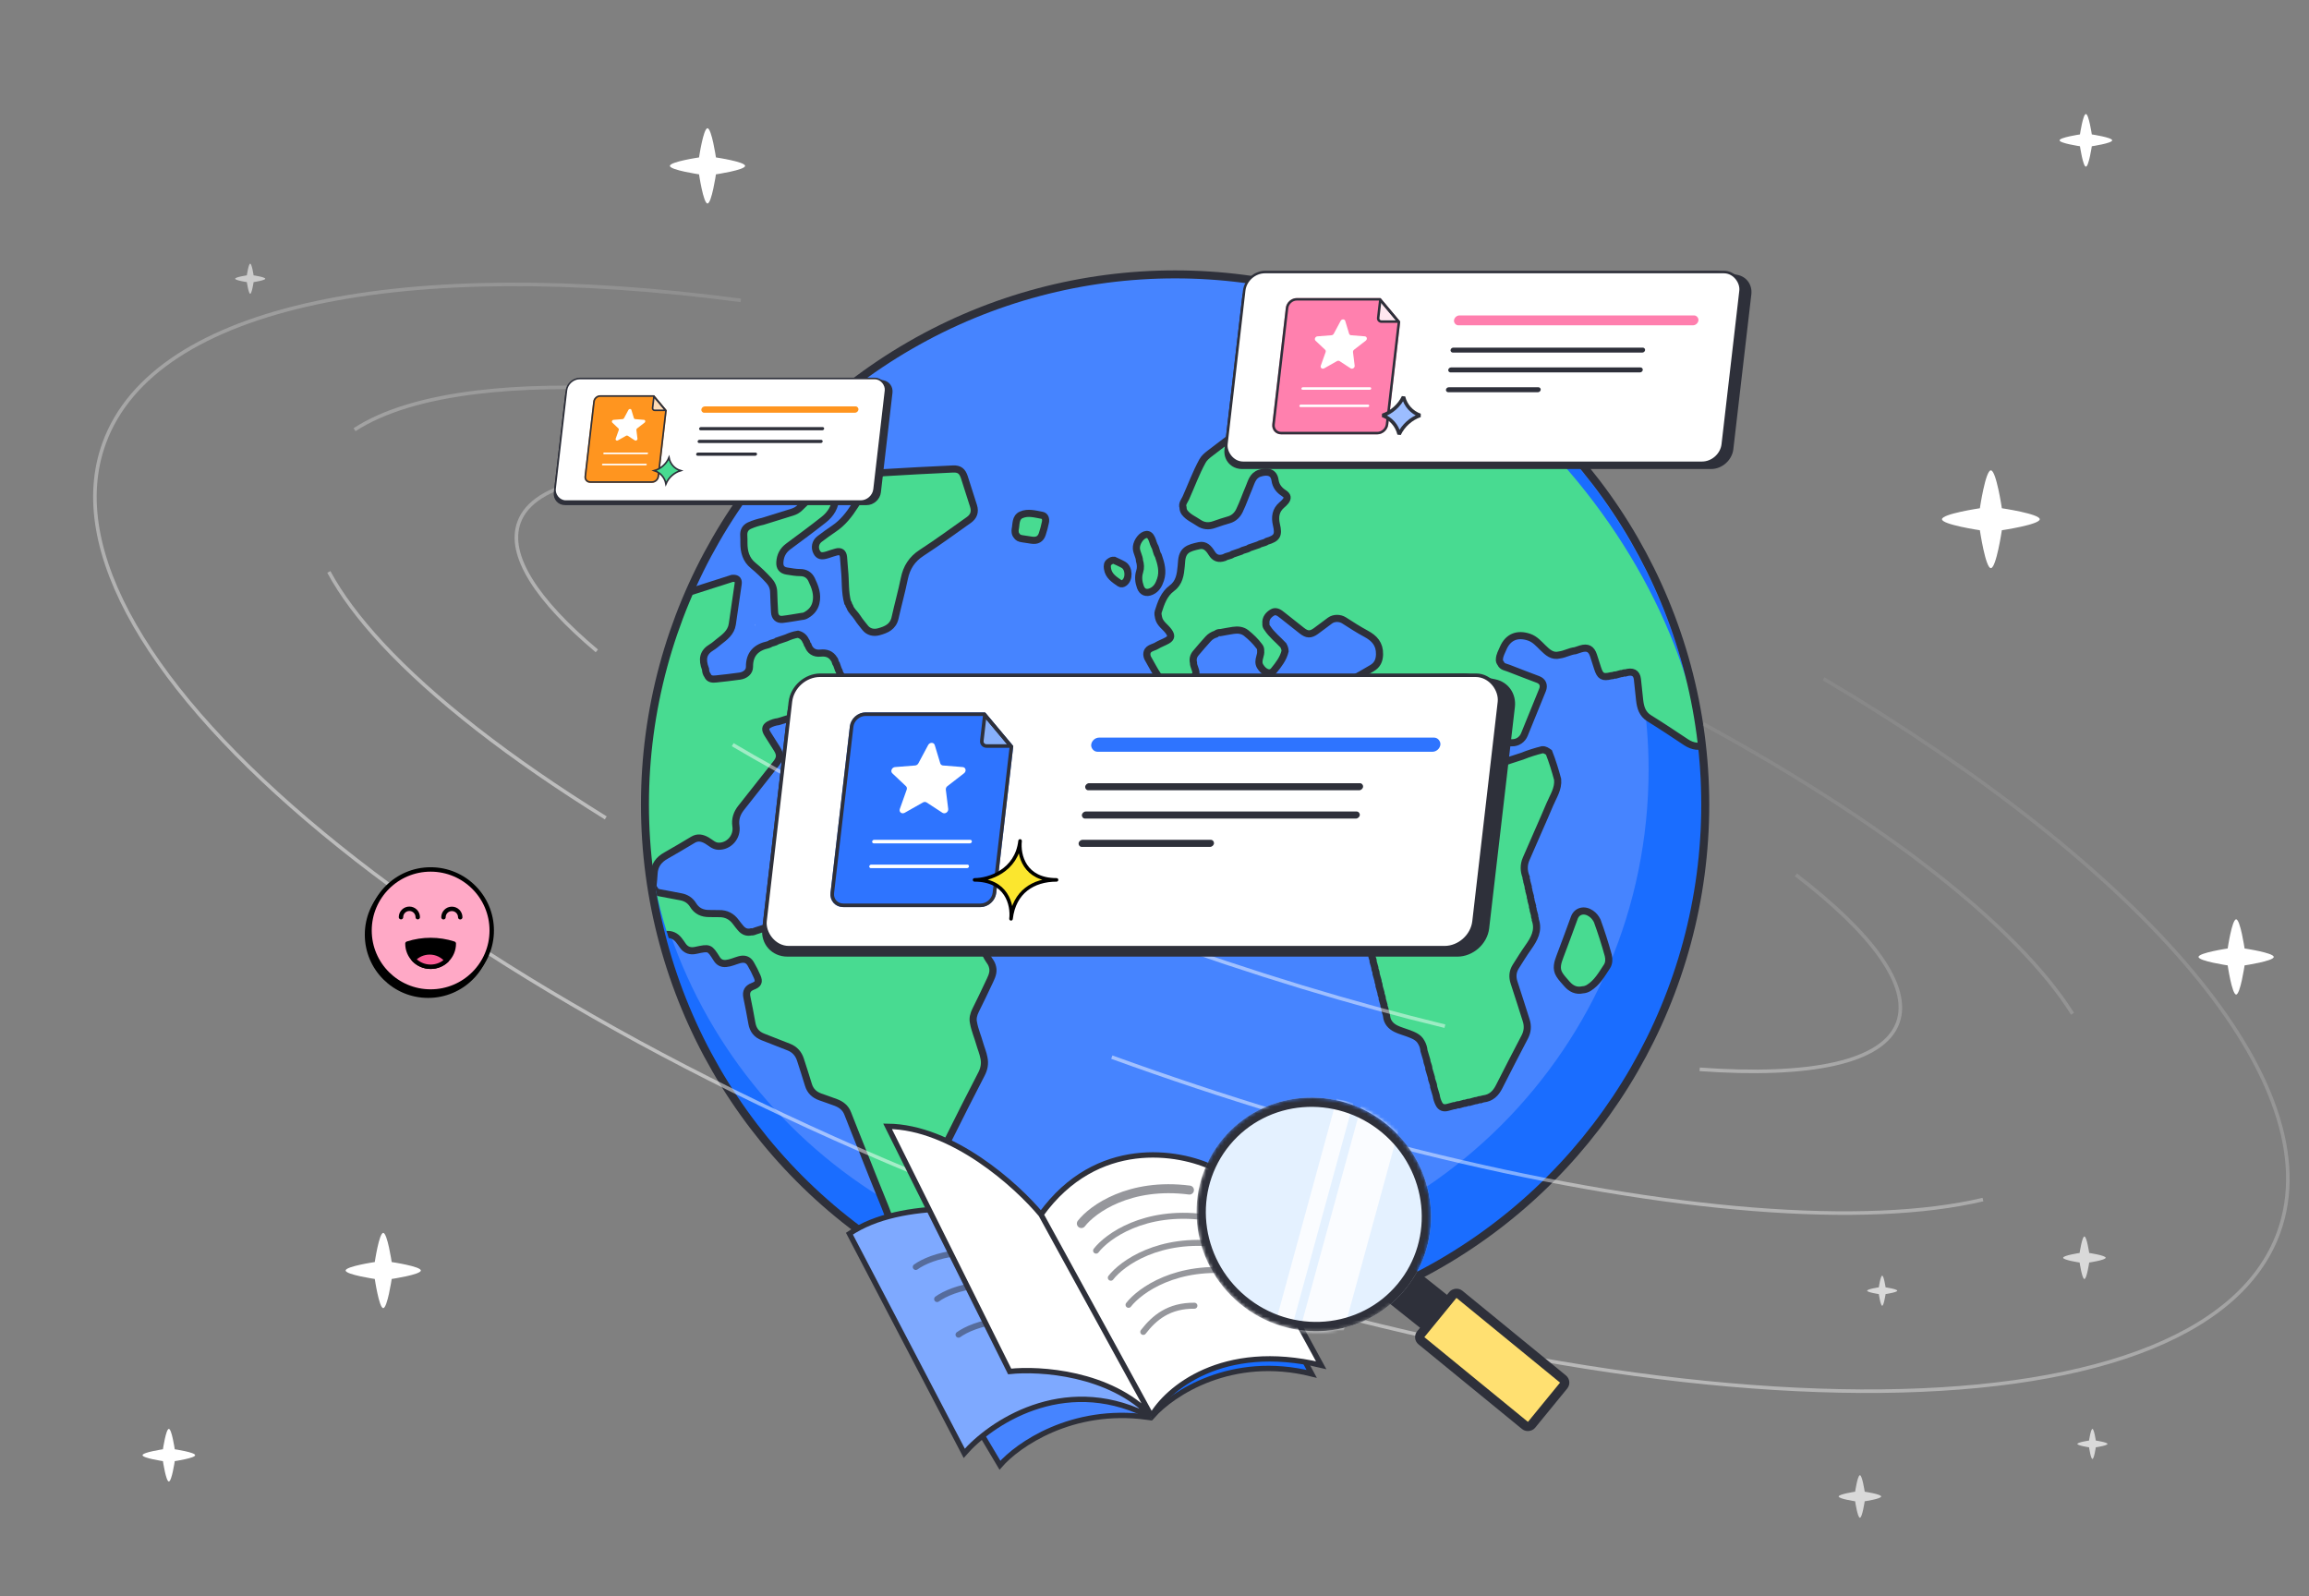 <svg width="648" height="448" viewBox="0 0 648 448" fill="none" xmlns="http://www.w3.org/2000/svg">
<rect x="0" y="0" width="648" height="448" fill="#808080" stroke="none"/>
<g clip-path="url(#clip0_7_370)">
<path opacity="0.5" d="M323 100.999C322.603 98.606 320.478 96.756 317.876 96.705C316.232 96.672 314.75 97.364 313.753 98.476C313.064 95.218 310.109 92.734 306.515 92.663C304.883 92.631 303.361 93.1 302.109 93.925C301.464 90.611 298.482 88.073 294.848 88.002C290.681 87.918 287.233 91.108 287.147 95.126C287.141 95.417 287.152 95.704 287.182 95.987C286.716 95.822 286.216 95.729 285.693 95.717C283.154 95.667 281.053 97.61 281.001 100.059C281.001 100.095 280.999 100.131 281.001 100.167L323 101V100.999Z" fill="white" stroke="#15357A" stroke-miterlimit="10"/>
<path opacity="0.8" d="M316 116.998C315.347 112.948 311.856 109.818 307.582 109.731C304.882 109.675 302.446 110.847 300.809 112.729C299.677 107.215 294.823 103.012 288.918 102.891C286.237 102.837 283.737 103.631 281.679 105.026C280.62 99.419 275.72 95.124 269.751 95.003C262.905 94.862 257.241 100.26 257.099 107.06C257.088 107.552 257.107 108.037 257.157 108.517C256.39 108.237 255.569 108.079 254.71 108.06C250.539 107.975 247.087 111.263 247.001 115.408C247.001 115.468 246.999 115.53 247.001 115.59L316 117V116.998Z" fill="white" stroke="#15357A" stroke-miterlimit="10"/>
<circle cx="329.782" cy="225.784" r="148.782" fill="#4684FF"/>
<path d="M369.999 82.605C423.437 102.707 462.664 155.489 462.664 215.955C462.669 293.91 399.477 357.108 321.522 357.113C248.75 357.116 187.904 301.796 181 229.353C182.82 311.233 250.671 376.134 332.55 374.314C413.142 372.525 477.543 306.682 477.549 226.069C477.547 158.745 431.469 100.702 369.999 82.605Z" fill="#1A6DFF"/>
<g clip-path="url(#clip1_7_370)">
<g clip-path="url(#clip2_7_370)">
<g clip-path="url(#clip3_7_370)">
<g opacity="0.3">
<path d="M211.837 175.181C211.882 175.285 211.928 175.389 211.976 175.49C211.914 175.514 211.845 175.529 211.782 175.553C211.801 175.429 211.818 175.306 211.837 175.181Z" fill="white"/>
</g>
<path d="M551.179 63.272C549.954 62.471 548.493 62.562 547.112 63.183C545.22 64.029 543.251 64.68 541.336 65.469C538.196 66.763 534.975 67.855 531.869 69.228C529.613 70.225 527.437 70.533 525.24 69.078C524.519 68.601 523.72 68.238 522.987 67.762C520.541 66.17 517.936 65.301 514.962 65.968C514.4 66.093 513.932 66.533 513.316 66.426C511.412 66.991 509.431 67.105 507.484 67.39C501.348 68.286 495.199 69.092 489.056 69.932C488.234 70.062 487.449 70.301 486.71 70.691C482.865 72.855 479.026 75.034 475.169 77.177C472.43 78.7 469.795 80.406 466.963 81.761C466.597 82.058 466.184 82.206 465.71 82.157C464.85 82.511 463.993 82.364 463.163 82.079C460.662 81.222 458.188 80.28 455.671 79.471C453.022 78.621 450.494 77.155 447.536 77.709C447.19 77.676 446.886 77.83 446.572 77.931C434.294 81.852 422.017 85.776 409.743 89.703C409.428 89.803 409.09 89.854 408.827 90.08C407.632 90.659 406.477 91.311 405.622 92.348C404.076 94.219 402.598 96.145 401.041 98.007C400.292 98.903 400.069 99.884 400.221 100.997C400.474 102.301 400.889 103.556 401.418 104.773C401.701 105.598 402.026 106.411 402.253 107.251C402.571 108.429 401.936 109.485 400.875 109.559C398.649 109.711 396.419 109.82 394.192 109.947C393.52 110.011 392.891 110.2 392.314 110.556C391.591 111.058 391.049 111.637 390.753 112.541C390.1 114.534 389.31 116.486 388.544 118.442C387.783 120.384 386.584 121.752 384.406 122.345C380.839 123.317 377.339 124.536 373.825 125.692C372.181 126.232 370.74 125.988 369.434 124.853C368.184 123.771 366.954 122.66 365.644 121.649C363.895 120.299 362.393 118.464 359.99 118.246C358.304 118.093 356.6 118.153 354.907 118.062C352.756 117.948 350.881 118.556 349.174 119.888C345.949 122.402 342.662 124.831 339.425 127.328C338.679 127.904 337.936 128.528 337.468 129.379C335.633 132.718 334.339 136.307 332.781 139.774C332.421 140.575 331.645 141.376 332.002 142.432C332.016 142.943 332.155 143.416 332.459 143.835C333.491 145.185 335.071 145.802 336.415 146.725C337.743 147.637 339.23 147.778 340.791 147.2C342.152 146.697 343.548 146.28 344.94 145.866C346.315 145.457 347.267 144.481 347.836 143.3C348.84 141.222 349.585 139.02 350.499 136.897C351.186 135.299 351.531 133.427 353.551 132.795C355.702 132.122 357.487 132.475 357.822 134.744C358.077 136.471 359.003 137.562 360.35 138.436C361.333 139.074 361.502 139.75 360.784 140.666C360.482 141.052 360.106 141.388 359.732 141.709C357.975 143.208 357.725 145.146 358.213 147.224C358.908 150.176 358.446 151.054 355.526 151.925C354.839 152.457 353.908 152.399 353.199 152.881L350.618 153.759C349.926 154.287 348.994 154.23 348.283 154.716C347.501 154.982 346.717 155.248 345.935 155.514C345.247 156.046 344.316 155.988 343.607 156.47C341.966 156.997 340.918 156.64 340.028 155.2C339.224 153.896 338.216 152.768 336.561 153.128C333.451 153.801 331.78 154.342 331.587 157.77C331.565 158.138 331.528 158.505 331.497 158.871C331.287 161.206 330.969 163.537 328.91 165.049C326.65 166.713 325.849 169.172 325.052 171.649C324.88 172.18 325.023 172.773 325.148 173.354C325.516 175.072 327.052 175.901 327.975 177.19C328.778 178.313 328.778 179.036 327.593 179.72C326.633 180.274 325.553 180.627 324.61 181.206C323.561 181.849 321.891 181.841 321.847 183.637C321.878 184.141 322.016 184.61 322.301 185.031C323.173 186.545 323.967 188.118 324.948 189.559C325.659 190.602 326.716 191.222 328.106 191.122C330.015 190.985 331.927 190.893 333.818 190.576C334.236 190.558 334.618 190.436 334.968 190.209C335.287 189.818 335.505 189.376 335.635 188.889C335.624 187.86 334.915 186.998 334.935 185.962C334.705 184.972 334.935 184.071 335.574 183.31C336.712 181.951 337.875 180.608 339.065 179.294C339.654 178.646 340.398 178.193 341.245 177.93C341.606 177.631 342.016 177.484 342.489 177.537C343.695 177.321 344.896 177.079 346.107 176.901C347.409 176.71 348.707 176.832 349.756 177.675C351.103 178.758 352.35 179.962 353.39 181.359C353.703 181.719 353.825 182.141 353.795 182.612C353.866 183.241 353.709 183.837 353.534 184.43C353.28 185.286 353.166 186.162 353.637 186.957C354.627 188.629 356.38 189.546 357.512 188.147C358.82 186.533 360.15 184.845 360.649 182.725C360.635 182.13 360.429 181.595 360.147 181.084C358.648 179.472 356.869 178.121 355.662 176.24C355.353 175.887 355.219 175.477 355.269 175.007C355.114 173.52 355.995 172.52 357.099 171.877C358.122 171.282 359.066 172.013 359.897 172.675C361.708 174.117 363.526 175.549 365.342 176.983C366.804 178.138 367.774 178.191 369.269 177.121C370.613 176.157 371.91 175.128 373.249 174.158C374.398 173.327 376.062 173.382 377.203 174.108C379.219 175.394 381.228 176.708 383.336 177.834C385.7 179.099 387.211 180.729 387.155 183.614C387.12 185.371 386.516 186.644 385.038 187.509C383.076 188.656 381.119 189.817 379.112 190.884C376.303 192.375 373.644 194.138 370.756 195.482C370.239 195.853 369.659 196.02 369.03 196.039C367.541 196.658 366.006 196.172 364.495 196.237C360.629 196.406 357.209 195.439 354.177 192.894C352.601 191.572 350.929 190.122 348.599 190.219C347.852 190.302 347.151 190.535 346.486 190.888C345.865 191.104 345.244 191.32 344.621 191.536C344.169 191.979 343.469 191.868 342.997 192.265C342.376 192.481 341.753 192.697 341.132 192.913C340.68 193.356 339.981 193.245 339.508 193.642C337.571 194.31 335.642 195.092 334.457 196.835C332.072 200.338 329.829 203.936 327.516 207.488C325.409 210.726 323.264 213.941 321.179 217.195C319.919 219.162 318.421 221.074 318.81 223.644C319.031 225.102 319.239 226.57 319.599 227.996C320.146 230.179 319.788 232.18 318.58 234.02C317.912 235.038 317.652 236.096 317.79 237.278C317.862 238.031 318.108 238.729 318.453 239.395C318.644 239.937 318.835 240.478 319.026 241.019C319.43 241.393 319.315 242.013 319.68 242.407L320.174 243.807C320.625 244.25 320.501 244.954 320.905 245.418C321.398 247.241 322.491 248.627 324.215 249.345C328.12 250.975 332.066 252.506 336.001 254.062C337.659 254.718 339.346 255.212 341.146 254.635C347.235 252.687 353.324 250.742 359.412 248.79C360.587 248.413 361.758 248.521 362.946 248.704C363.989 248.865 364.837 249.495 365.81 249.837C367.545 250.444 369.33 251.08 370.241 252.916C370.601 253.217 370.496 253.749 370.817 254.07L371.693 256.645C372.225 257.337 372.159 258.275 372.655 258.981C373.238 260.42 374.277 261.318 375.798 261.677C377.159 261.997 378.519 262.327 379.867 262.701C381.438 263.136 383.16 263.324 384.054 265.003C384.385 265.441 384.547 265.934 384.525 266.484L385.008 268.15C384.957 268.764 385.457 269.267 385.354 269.89L385.834 271.55C385.781 272.165 386.282 272.67 386.181 273.293C386.364 273.926 386.549 274.559 386.732 275.192C386.673 275.721 387.119 276.159 387.009 276.697L387.558 278.592C387.51 279.203 388.007 279.706 387.904 280.328L388.386 281.991C388.333 282.605 388.832 283.11 388.731 283.733C388.869 284.207 389.084 284.674 389.129 285.158C389.29 286.887 390.337 287.986 391.762 288.7C392.887 289.263 394.143 289.563 395.323 290.023C396.688 290.558 398.095 291.059 398.855 292.475C399.303 293.224 399.556 294.036 399.634 294.903L400.418 297.516C400.437 298.371 401.024 299.096 400.989 299.964L401.701 302.339C401.726 303.281 402.366 304.074 402.344 305.027C402.582 305.82 402.82 306.611 403.056 307.403C403.175 308.226 403.43 309.007 403.802 309.748C404.342 310.837 405.218 311.08 406.326 310.758C406.872 310.599 407.421 310.459 407.968 310.308C408.496 310.373 408.931 309.919 409.467 310.039C409.943 309.903 410.418 309.767 410.892 309.631C411.426 309.701 411.862 309.246 412.402 309.359L414.06 308.885C414.589 308.949 415.026 308.495 415.564 308.612C415.8 308.534 416.032 308.412 416.274 308.387C418.455 308.15 419.768 306.863 420.721 304.97C423.072 300.297 425.494 295.66 427.908 291.018C428.696 289.502 428.831 287.961 428.31 286.342C427.18 282.825 426.087 279.296 424.923 275.791C424.389 274.186 424.48 272.689 425.379 271.267C426.529 269.452 427.656 267.617 428.895 265.863C430.542 263.53 431.905 261.168 430.88 258.167C430.955 257.725 430.556 257.355 430.683 256.903C430.55 256.429 430.417 255.954 430.283 255.48C430.358 255.037 429.959 254.666 430.087 254.216C429.953 253.74 429.82 253.266 429.687 252.79C429.76 252.348 429.363 251.978 429.488 251.526C429.355 251.052 429.222 250.576 429.089 250.102C429.162 249.66 428.765 249.289 428.892 248.837L428.491 247.415C428.566 246.97 428.167 246.601 428.294 246.149C427.61 244.461 427.57 242.734 428.28 241.079C430.475 235.955 432.784 230.88 434.951 225.744C435.902 223.489 437.385 221.372 437.138 218.735C436.448 216.172 435.669 213.639 434.701 211.167C434.139 210.775 433.584 210.362 432.842 210.401C430.911 210.881 429.015 211.474 427.169 212.22C423.773 213.32 420.375 214.421 416.977 215.523C416.618 215.833 416.204 215.962 415.733 215.922C414.614 216.3 413.821 215.928 413.325 214.877C412.81 214.274 412.907 213.414 412.444 212.79L411.568 210.21C411.091 209.683 411.197 208.899 410.763 208.353C409.588 206.122 407.31 205.493 405.216 204.739C402.497 203.759 400.543 202.209 399.95 199.265C399.542 198.894 399.663 198.273 399.296 197.882C398.228 195.196 398.497 194.476 401.017 193.099C401.815 192.663 402.569 192.148 403.353 191.685C404.755 190.857 406.227 190.896 407.629 191.572C409.913 192.672 412.125 193.917 414.405 195.028C415.979 195.796 416.9 197.009 417.286 198.678C417.257 199.373 417.792 199.947 417.707 200.654C417.919 201.366 418.128 202.079 418.339 202.791C418.31 203.487 418.845 204.061 418.762 204.769C419.244 206.15 419.395 207.733 421.155 208.268C422.21 208.589 423.271 208.426 424.327 208.45C425.874 208.484 427.226 207.558 427.805 206.138C429.505 201.97 431.203 197.799 432.894 193.626C433.419 192.328 432.963 191.203 431.656 190.696C428.886 189.62 426.09 188.612 423.333 187.503C422.567 187.195 421.586 187.143 421.182 186.2C420.9 185.837 420.722 185.442 420.802 184.97C420.86 183.872 421.415 182.946 421.83 181.968C423.177 178.787 425.793 177.686 429.12 178.817C430.769 179.379 431.822 180.635 432.994 181.772C434.316 183.058 435.628 184.344 437.733 183.792C439.235 183.584 440.568 182.759 442.085 182.609C442.595 182.44 443.102 182.262 443.615 182.107C445.527 181.531 446.594 182.079 447.21 183.959C447.597 185.137 447.966 186.32 448.345 187.5C449.094 189.836 449.776 190.216 452.171 189.64C452.619 189.726 452.991 189.321 453.445 189.446L454.867 189.049C455.307 189.125 455.674 188.72 456.123 188.856C458.157 188.243 459.318 188.83 459.523 190.608C459.746 192.556 459.917 194.512 460.144 196.46C460.382 198.503 460.867 200.357 462.836 201.575C466.336 203.741 469.762 206.026 473.189 208.309C476.96 210.822 481.025 208.925 481.421 204.482C482.198 195.763 483.029 187.048 483.825 178.33C483.949 176.976 484.559 175.992 485.819 175.433C486.419 175.05 487.073 174.834 487.788 174.807C489.04 174.693 490.334 174.77 491.376 175.417C493.938 177.012 496.695 178.249 499.25 179.846C500.584 180.68 501.623 181.744 502.016 183.324C502.357 183.665 502.382 184.142 502.527 184.563C503.314 186.818 503.882 189.144 504.794 191.355C505.251 192.45 506.047 193.263 506.991 193.938C508.391 194.937 509.794 195.939 511.234 196.882C511.803 197.254 512.38 197.71 513.144 197.644C513.569 197.63 513.968 197.533 514.303 197.251C514.593 196.749 514.899 196.258 515.167 195.745C516.224 193.714 515.95 193.068 513.896 192.134C512.529 191.513 510.966 191.056 510.458 189.344C510.16 188.977 510.016 188.559 510.059 188.083C509.444 186.001 510.714 184.566 512.853 184.896C513.899 185.059 514.672 185.605 515.296 186.425C516.539 188.063 517.465 188.104 518.846 186.558C519.697 185.607 520.469 184.581 521.36 183.672C522.449 182.561 523.111 181.301 523.146 179.735C522.492 177.16 521.683 174.635 520.725 172.157C519.643 170.577 517.978 170.164 516.232 169.896C514.566 169.643 513.363 168.814 513.039 167.071C512.709 165.292 512.388 163.505 512.2 161.708C512.119 160.935 512.388 160.129 513.316 159.84C513.68 159.543 514.09 159.394 514.564 159.445C515.692 159.245 516.816 158.997 517.95 158.854C520.444 158.54 521.797 157.407 522.063 155.265C522.415 152.434 522.698 149.592 523.075 146.764C523.293 145.132 522.667 143.945 521.368 143.067C519.86 142.05 518.343 141.046 516.791 140.099C515.048 139.035 513.755 137.673 513.455 135.572C513.175 133.614 512.84 131.662 512.678 129.694C512.587 128.581 513.167 127.698 514.306 127.317C515.212 127.016 516.124 126.729 517.035 126.438C519.535 125.639 519.926 124.908 519.192 122.414C518.684 121.806 518.773 120.948 518.314 120.319C518.022 119.46 517.729 118.602 517.437 117.743C516.931 117.133 517.017 116.275 516.557 115.646L515.758 113.297C515.225 112.61 515.284 111.679 514.802 110.972C514.535 110.189 514.269 109.407 514.001 108.625C513.469 107.937 513.53 107.006 513.045 106.297C512.778 105.516 512.512 104.736 512.246 103.953C511.714 103.263 511.776 102.329 511.287 101.624C510.745 100.036 509.857 98.501 510.628 96.727C511.029 95.807 511.626 95.017 512.207 94.222C513.405 92.576 514.258 90.597 516.346 89.775C516.859 89.404 517.438 89.235 518.066 89.219L519.724 88.744C520.253 88.808 520.688 88.354 521.226 88.473L522.648 88.065C523.182 88.137 523.621 87.681 524.161 87.792L525.818 87.318C526.347 87.384 526.783 86.932 527.321 87.048C529.478 86.347 530.779 86.832 531.456 88.587C531.938 89.111 531.828 89.893 532.263 90.439C532.478 91.061 532.693 91.68 532.909 92.301C533.349 92.753 533.239 93.453 533.637 93.925L534.285 95.791C534.727 96.242 534.616 96.942 535.012 97.412C535.63 99.925 537.439 100.715 539.806 100.849C541.372 100.939 542.493 100.16 542.63 98.598C542.98 94.567 543.302 90.53 543.646 86.497C543.922 83.28 544.07 80.07 546.721 77.608C548.349 76.096 549.685 74.275 551.203 72.637C552.842 70.869 555.192 70.373 557.262 69.377L556.882 68.189C555.328 66.149 553.282 64.649 551.179 63.272Z" fill="#48DB91" stroke="#2E303A" stroke-width="2"/>
<path d="M215.77 162.907C216.613 163.825 217.086 164.87 217.123 166.131C217.181 168.02 217.263 169.908 217.374 171.793C217.457 173.179 218.287 173.969 219.639 173.818C221.43 173.616 223.208 173.275 224.99 172.995C225.496 172.971 225.966 172.829 226.388 172.542C227.699 171.779 228.613 170.7 228.977 169.209C229.555 166.843 228.754 164.7 227.757 162.644C227.147 161.386 226.086 160.687 224.556 160.687C223.323 160.687 222.083 160.458 220.856 160.264C219.403 160.036 218.774 159.213 218.858 157.785C218.966 155.943 219.708 154.473 221.227 153.351C224.553 150.895 227.882 148.437 231.129 145.876C233.142 144.288 234.473 142.231 234.497 139.535C234.403 138.875 234.237 138.24 233.873 137.67C233.328 136.991 232.754 136.342 231.981 135.91L230.318 136.44C228.594 138.707 226.432 140.554 224.415 142.536C223.86 143.08 223.159 143.476 222.396 143.715C219.62 144.579 216.845 145.442 214.069 146.306C212.771 146.581 211.51 146.973 210.298 147.517C209.102 148.09 208.642 149.056 208.735 150.35C208.78 151.003 208.774 151.661 208.771 152.318C208.76 154.809 209.329 157.043 211.379 158.711C212.951 159.991 214.396 161.413 215.77 162.907Z" fill="#48DB91" stroke="#2E303A" stroke-width="2"/>
<path d="M276.881 268.248C275.476 265.39 273.36 263.589 270.083 263.173C267.192 262.806 264.421 261.545 261.42 261.955C259.177 262.26 256.935 262.585 254.701 262.951C252.842 263.255 251.373 262.662 250.23 261.199C248.876 259.467 247.176 258.413 244.906 258.586C241.437 258.854 238.257 258.028 235.336 256.172C234.1 255.387 232.758 255.088 231.312 255.176C230.844 255.174 230.428 255.382 229.998 255.52C224.039 257.417 218.083 259.326 212.124 261.222C211.698 261.358 211.29 261.607 210.811 261.521C209.592 261.814 208.629 261.379 207.854 260.457C207.402 259.921 206.961 259.375 206.549 258.807C205.37 257.184 203.808 256.352 201.782 256.396C200.877 256.415 199.968 256.363 199.06 256.368C197.103 256.38 195.553 255.704 194.49 253.958C193.73 252.71 192.554 251.954 191.092 251.677C189.104 251.302 187.117 250.905 185.124 250.551C184.462 250.432 183.952 250.174 183.68 249.539C183.379 249.181 183.232 248.774 183.29 248.303C183.381 247.277 183.509 246.253 183.553 245.226C183.655 242.84 184.864 241.247 186.912 240.107C189.475 238.681 191.975 237.145 194.501 235.654C195.826 234.872 197.07 235.146 198.334 235.853C199.398 236.447 200.252 237.438 201.617 237.483C204.533 237.58 206.984 234.895 206.531 231.862C206.229 229.85 206.811 228.21 208.02 226.682C211.305 222.531 214.584 218.376 217.861 214.217C218.99 212.784 219.036 211.717 218.045 210.134C217.192 208.77 216.326 207.414 215.464 206.056C214.628 204.737 214.711 204.022 215.783 203.369C216.621 202.908 217.518 202.62 218.471 202.512L227.731 199.602C228.365 199.587 228.921 199.286 229.513 199.12C231.492 198.565 233.39 197.739 235.42 197.356C235.611 197.285 235.802 197.208 235.996 197.143C237.887 196.501 238.28 195.702 237.643 193.793C237.487 193.327 237.338 192.861 237.185 192.395C236.78 192.021 236.894 191.404 236.534 191.01L235.962 189.383C235.555 189.011 235.671 188.393 235.311 187.998L234.737 186.371C234.328 185.999 234.45 185.376 234.08 184.987C233.194 183.565 231.924 183.109 230.275 183.286C228.498 183.475 227.302 182.643 226.756 181.062C226.382 180.774 226.509 180.229 226.173 179.923C225.742 178.917 225.012 178.256 223.942 177.986C222.786 178.164 221.694 178.55 220.631 179.028C219.772 179.319 218.915 179.61 218.056 179.901C217.443 180.406 216.585 180.322 215.953 180.78C215.839 180.828 215.73 180.897 215.609 180.924C212.255 181.653 210.301 183.485 210.337 187.158C210.351 188.546 209.104 189.544 207.615 189.74C205.41 190.032 203.204 190.317 200.992 190.536C200.052 190.628 199.043 190.674 198.56 189.544C198.19 189.031 198.021 188.454 198.006 187.826C196.911 184.946 197.33 183.05 199.744 181.621C200.448 181.205 201.053 180.625 201.704 180.12C203.403 178.802 205.163 177.523 205.514 175.178C206.072 171.418 206.613 167.657 207.155 163.896C207.302 162.882 206.919 162.288 205.823 162.296C205.52 162.258 205.252 162.389 204.977 162.477C196.897 165.057 188.816 167.64 180.737 170.224C180.462 170.312 180.168 170.359 179.945 170.572C177.929 171.528 176.979 173.344 176.07 175.24C175.206 177.042 173.989 178.535 171.846 178.915C171.399 178.829 171.025 179.234 170.571 179.111L169.15 179.506C168.709 179.431 168.343 179.835 167.893 179.699C167.495 179.81 167.096 179.919 166.699 180.03C166.256 179.952 165.887 180.356 165.436 180.224L164.249 180.555C163.803 180.473 163.432 180.877 162.98 180.75L161.797 181.08C161.35 180.994 160.978 181.399 160.524 181.274C159.282 181.786 157.944 181.899 156.65 182.194C156.209 182.118 155.84 182.521 155.389 182.388C154.993 182.498 154.596 182.609 154.2 182.718C153.756 182.639 153.385 183.042 152.933 182.914L151.75 183.244C151.303 183.158 150.931 183.563 150.477 183.438C149.235 183.951 147.897 184.062 146.603 184.358C146.16 184.281 145.793 184.685 145.342 184.552L144.152 184.882C143.707 184.804 143.338 185.206 142.886 185.078L141.702 185.408C141.254 185.323 140.883 185.728 140.43 185.603L139.252 185.932C138.803 185.844 138.429 186.249 137.974 186.127C137.501 186.259 137.029 186.392 136.555 186.523C136.113 186.446 135.746 186.85 135.295 186.716L134.103 187.046C133.66 186.967 133.291 187.371 132.839 187.241L131.655 187.571C131.207 187.487 130.835 187.892 130.383 187.767C129.99 187.876 129.597 187.986 129.203 188.097C128.754 188.008 128.38 188.414 127.926 188.291C127.454 188.424 126.98 188.555 126.507 188.687C126.066 188.61 125.699 189.014 125.248 188.879L124.056 189.211C123.612 189.133 123.242 189.535 122.792 189.405L121.606 189.735C121.16 189.652 120.788 190.057 120.336 189.931L119.156 190.261C118.566 190.293 118.028 190.484 117.518 190.772C116.989 191.062 116.781 191.517 116.83 192.103C116.87 192.604 117.002 193.074 117.286 193.494C118.288 195.858 119.381 198.178 120.583 200.448C121.578 202.328 121.158 203.308 119.111 203.961C118.245 204.238 117.374 204.497 116.506 204.765C116.133 205.167 115.526 205.064 115.126 205.405C114.11 205.973 113.973 206.818 114.309 207.849C114.943 209.784 115.533 211.733 116.179 213.662C116.629 215.004 117.544 215.923 118.92 216.32C120.037 216.641 121.169 216.907 122.29 217.215C123.853 217.644 125.4 217.614 126.947 217.126C130.661 215.956 130.772 215.771 129.981 211.921C129.622 210.184 129.968 209.507 131.623 209.055C135.184 208.08 138.753 207.13 142.334 206.236C144.206 205.766 146.095 205.511 147.833 206.769C149.246 207.789 150.705 208.743 152.119 209.759C153.227 210.553 154.113 211.588 154.393 212.929C154.814 214.95 155.08 217.004 155.396 219.049C155.61 220.438 155.039 221.478 153.875 222.199C153.102 222.678 152.318 223.154 151.494 223.535C149.271 224.562 149.289 226.09 149.835 227.866C151.846 234.413 154.024 240.911 155.84 247.518C156.326 249.293 157.451 250.579 159.103 251.393C161.414 252.53 163.686 253.755 166.053 254.763C168.45 255.781 169.689 257.402 169.848 260.038C169.98 262.195 171.008 262.903 173.152 262.812C177.83 262.61 182.511 262.43 187.19 262.246C188.531 262.194 189.609 262.738 190.443 263.758C190.862 264.272 191.235 264.824 191.612 265.37C192.5 266.662 193.752 267.03 195.215 266.715C199.107 265.878 199.112 265.858 201.15 269.093C201.767 270.073 202.612 270.49 203.758 270.385C205.063 270.267 206.232 269.689 207.468 269.344C208.898 268.945 209.965 269.264 210.683 270.5C211.346 271.643 211.958 272.825 212.477 274.039C213.134 275.572 212.809 276.212 211.26 276.805C209.804 277.363 209.297 278.316 209.599 279.827C210.085 282.26 210.595 284.691 211.005 287.14C211.324 289.039 212.314 290.311 214.1 291.002C216.537 291.946 218.973 292.894 221.399 293.864C223.041 294.519 224.111 295.719 224.644 297.407C225.381 299.743 226.176 302.065 226.866 304.414C227.384 306.171 228.533 307.232 230.193 307.831C231.637 308.354 233.096 308.837 234.53 309.377C236.059 309.953 237.276 310.859 237.898 312.468C239.199 315.829 240.555 319.168 241.889 322.516C244.053 327.938 246.182 333.376 248.41 338.775C248.975 340.146 249.364 341.601 250.198 342.862C251.336 344.581 253.224 344.938 254.97 345.557C256.516 346.108 257.58 347.122 258.082 348.7C258.839 351.075 259.621 353.442 260.35 355.825C260.865 357.511 261.888 358.519 263.703 358.666C266.763 358.913 269.818 359.218 272.88 359.447C274.498 359.567 275.216 358.844 275.131 357.25C275.035 355.395 274.866 353.544 274.762 351.69C274.672 350.069 273.903 348.955 272.361 348.458C270.009 347.699 268.137 346.51 267.813 343.793C267.85 343.098 267.308 342.525 267.397 341.818L266.91 340.157C266.952 339.459 266.406 338.885 266.492 338.178L265.939 336.277C265.986 335.664 265.49 335.16 265.59 334.537C265.405 333.905 265.22 333.271 265.036 332.639C265.086 332.025 264.59 331.519 264.687 330.895L264.133 329.002C264.191 328.39 263.684 327.888 263.792 327.265C263.368 325.957 263.664 324.721 264.246 323.551C266.424 319.169 268.616 314.796 270.823 310.43C272.358 307.393 273.932 304.375 275.479 301.345C276.197 299.939 276.472 298.46 276.139 296.894C275.879 295.469 275.293 294.142 274.903 292.756C274.371 290.857 273.562 289.04 273.217 287.086C272.904 285.807 273.249 284.636 273.805 283.499C275.038 280.964 276.316 278.449 277.481 275.883C278.038 274.658 278.761 273.449 278.658 272.009C278.591 271.341 278.398 270.714 278.054 270.137C277.66 269.508 277.206 268.91 276.881 268.248Z" fill="#48DB91" stroke="#2E303A" stroke-width="2"/>
<path d="M267.445 131.617C261.012 131.916 254.579 132.249 248.15 132.642C246.737 132.728 245.505 133.479 244.697 134.643C243.056 137.007 241.492 139.428 239.943 141.856C238.358 144.341 236.589 146.641 234.111 148.319C232.71 149.269 231.332 150.255 229.987 151.279C228.812 152.173 228.524 153.715 229.209 154.967C229.789 156.029 230.575 156.215 232.224 155.686C233.056 155.42 233.877 155.119 234.722 154.903C235.924 154.595 236.593 155.073 236.725 156.334C236.856 157.598 236.897 158.872 237.025 160.136C237.329 163.112 237.074 166.139 237.876 169.066C238.245 169.359 238.125 169.898 238.457 170.21C238.879 171.464 239.971 172.25 240.647 173.335C241.276 174.343 242.061 175.255 242.804 176.189C243.712 177.331 245.128 177.697 246.573 177.309C248.745 176.726 250.633 175.917 251.196 173.386C252.011 169.712 253.033 166.081 253.785 162.395C254.425 159.258 255.912 156.919 258.659 155.137C263.166 152.215 267.5 149.023 271.893 145.924C273.291 144.937 273.722 143.616 273.218 142.011C272.371 139.317 271.508 136.626 270.64 133.939C270.087 132.23 269.235 131.534 267.445 131.617Z" fill="#48DB91" stroke="#2E303A" stroke-width="2"/>
<path d="M446.501 256.361C444.627 255.068 442.526 255.616 441.819 257.556C440.497 261.186 439.156 264.81 437.787 268.423C437.144 270.12 436.589 271.827 437.636 273.517C438.213 274.448 438.995 275.256 439.718 276.094C440.897 277.456 442.33 278.193 444.191 277.778C444.782 277.75 445.323 277.558 445.832 277.265C448.205 275.817 449.513 273.443 450.974 271.23C451.566 270.331 451.602 269.202 451.347 268.118C450.444 264.84 449.41 261.605 448.244 258.41C447.83 257.586 447.271 256.893 446.501 256.361Z" fill="#48DB91" stroke="#2E303A" stroke-width="2"/>
<path d="M323.12 165.978C324.589 165.31 325.212 164.086 325.688 162.678C326.479 160.329 325.828 158.126 325.068 155.925C324.469 155.081 324.509 153.985 323.959 153.121C323.55 152.311 323.457 151.381 322.909 150.61C322.462 149.98 321.914 149.873 321.291 150.095C319.977 150.566 318.81 152.509 318.916 153.946C319.004 155.135 319.736 156.158 319.789 157.356C320.096 158.362 320.163 159.396 319.844 160.39C319.367 161.881 319.533 163.303 320.041 164.734C320.558 166.191 321.723 166.613 323.12 165.978Z" fill="#48DB91" stroke="#2E303A" stroke-width="2"/>
<path d="M292.506 149.882C292.871 148.787 293.165 147.662 293.395 146.53C293.566 145.701 293.322 144.774 292.456 144.618C290.527 144.267 288.49 143.651 286.61 144.486C284.92 145.237 285.224 147.135 284.892 148.623C284.858 148.781 284.887 148.952 284.887 149.116C284.891 149.544 284.997 149.94 285.272 150.278C285.618 150.868 286.17 151.092 286.815 151.182C287.714 151.309 288.609 151.459 289.507 151.594C291.041 151.822 292.037 151.295 292.506 149.882Z" fill="#48DB91" stroke="#2E303A" stroke-width="2"/>
<path d="M315.526 163.558C316.994 162.489 316.887 159.468 315.331 158.54C314.478 158.034 313.547 157.658 312.651 157.223C312.213 157.197 311.825 157.326 311.479 157.594C310.711 158.055 310.686 158.744 310.798 159.54C311.096 161.646 312.713 162.632 314.245 163.694C314.688 164 315.157 163.825 315.526 163.558Z" fill="#48DB91" stroke="#2E303A" stroke-width="2"/>
</g>
</g>
</g>
<circle cx="329.782" cy="225.784" r="148.782" stroke="#2E303A" stroke-width="2.241"/>
<path opacity="0.5" d="M312.017 296.671C343.831 308.216 374.878 317.542 404 324.571C468.465 340.132 523.492 344.439 556.5 336.645M478.004 203.141C528.963 230.946 566.216 260.035 581.645 284.501M229.319 115.6C191.446 109.028 158.588 107.106 134 110.054C119.321 111.813 107.59 115.308 99.5 120.585M170 229.534C143.055 212.818 121.53 196.059 107.139 180.501C100.717 173.558 95.715 166.855 92.285 160.501" stroke="url(#paint0_linear_7_370)"/>
<path opacity="0.5" d="M511.762 190.477C601.888 243.849 654.648 304.059 639.486 345.842C617.66 405.988 463.355 405.172 294.835 344.02C126.315 282.868 7.396 184.537 29.221 124.391C43.443 85.201 113.908 71.893 207.903 84.293" stroke="url(#paint1_linear_7_370)"/>
<path opacity="0.5" d="M504 245.508C525.443 261.96 536.339 276.686 532.596 287C528.537 298.186 507.937 302.312 477 300.095M167.5 182.667C150.564 168.411 142.322 155.755 145.649 146.586C149.763 135.249 170.865 131.165 202.5 133.584M405.5 287.987C379.745 281.731 351.583 273.238 322.473 262.674C276.93 246.148 236.416 227.223 205.63 208.984" stroke="url(#paint2_linear_7_370)"/>
<path d="M220.989 199.732C221.493 195.391 225.411 191.853 229.789 191.786L410.673 189.013C411.239 189.004 411.798 189.055 412.34 189.165L419.607 190.635C423.264 191.375 425.581 194.638 425.14 198.429L417.923 260.519C417.413 264.907 413.418 268.465 409 268.465H221C216.581 268.465 213.413 264.907 213.923 260.518L220.989 199.732Z" fill="#2E303A"/>
<rect x="0.442" y="0.497" width="199" height="77" rx="7.5" transform="matrix(1 0 -0.115 0.993 222.294 189.003)" fill="white" stroke="#2E303A"/>
<path d="M238.504 203.9C238.76 201.706 240.757 199.927 242.966 199.927H276.036C276.311 199.927 276.56 200.039 276.726 200.237L284.129 209.076C284.283 209.26 284.353 209.505 284.323 209.759L279.578 250.586C279.323 252.78 277.325 254.559 275.116 254.559H236.616C234.407 254.559 232.823 252.78 233.078 250.586L238.504 203.9Z" fill="#2E74FF"/>
<path d="M276.337 201.037L276.495 200.783L283.56 209.219L283.251 209.363H276.869C276.041 209.363 275.447 208.696 275.543 207.873L276.337 201.037Z" fill="#87B0FB" stroke="#2E303A"/>
<path d="M276.194 200.423L283.846 209.561L279.078 250.586C278.855 252.506 277.107 254.062 275.174 254.062H236.674C234.741 254.062 233.355 252.506 233.578 250.586L239.004 203.9C239.228 201.98 240.976 200.423 242.909 200.423H276.194Z" stroke="#2E303A"/>
<path d="M260.479 209.085C260.915 208.269 262.078 208.269 262.325 209.085L263.877 214.216C263.981 214.56 264.28 214.795 264.65 214.824L270.175 215.269C271.053 215.339 271.285 216.438 270.543 217.013L265.874 220.628C265.561 220.871 265.392 221.251 265.437 221.613L266.107 227.018C266.213 227.878 265.193 228.557 264.488 228.097L260.05 225.2C259.753 225.006 259.35 225.006 259.008 225.2L253.897 228.097C253.084 228.557 252.222 227.878 252.528 227.018L254.454 221.613C254.583 221.251 254.503 220.871 254.247 220.628L250.418 217.013C249.809 216.438 250.297 215.339 251.192 215.269L256.82 214.824C257.197 214.795 257.55 214.56 257.734 214.216L260.479 209.085Z" fill="white"/>
<rect width="28" height="1" rx="0.5" transform="matrix(1 0 -0.115 0.993 244.81 235.686)" fill="white"/>
<rect width="28" height="1" rx="0.5" transform="matrix(1 0 -0.115 0.993 244.002 242.64)" fill="white"/>
<path d="M296.506 246.926C287.506 246.926 285.815 239.973 286.276 236C285.295 244.443 277.506 246.926 273.506 246.926C282.506 246.926 284.198 253.88 283.736 257.853C284.614 250.304 290.006 246.926 296.506 246.926Z" fill="#FBE62E" stroke="black" stroke-linejoin="round"/>
<rect width="98" height="4" rx="2" transform="matrix(1 0 -0.115 0.993 306.462 207)" fill="#2E74FF"/>
<rect width="78" height="2" rx="1" transform="matrix(1 0 -0.115 0.993 304.657 219.793)" fill="#2E303A"/>
<rect width="78" height="2" rx="1" transform="matrix(1 0 -0.115 0.993 303.733 227.739)" fill="#2E303A"/>
<rect width="38" height="2" rx="1" transform="matrix(1 0 -0.115 0.993 302.81 235.686)" fill="#2E303A"/>
<path d="M348.593 83.512C348.946 80.474 351.688 77.997 354.753 77.95L481.371 76.009C481.768 76.003 482.159 76.039 482.538 76.115L487.626 77.144C490.186 77.662 491.807 79.946 491.499 82.6L486.447 126.063C486.09 129.135 483.293 131.625 480.2 131.625H348.6C345.507 131.625 343.29 129.135 343.647 126.063L348.593 83.512Z" fill="#2E303A"/>
<rect x="0.31" y="0.348" width="139.3" height="53.9" rx="5.25" transform="matrix(1 0 -0.115 0.993 349.506 76.002)" fill="white" stroke="#2E303A" stroke-width="0.7"/>
<path d="M360.854 86.431C361.032 84.895 362.431 83.649 363.977 83.649H387.126C387.318 83.649 387.493 83.728 387.609 83.867L392.791 90.054C392.899 90.183 392.948 90.354 392.927 90.532L389.605 119.111C389.427 120.647 388.028 121.892 386.482 121.892H359.532C357.986 121.892 356.877 120.647 357.055 119.111L360.854 86.431Z" fill="#FF80AE"/>
<path d="M387.337 84.427L387.447 84.249L392.392 90.154L392.176 90.255H387.709C387.129 90.255 386.713 89.788 386.78 89.212L387.337 84.427Z" fill="#FFE7EF" stroke="#2E303A" stroke-width="0.7"/>
<path d="M387.236 83.997L392.593 90.394L389.255 119.111C389.099 120.455 387.875 121.544 386.522 121.544H359.572C358.219 121.544 357.249 120.455 357.405 119.111L361.204 86.431C361.36 85.087 362.583 83.997 363.937 83.997H387.236Z" stroke="#2E303A" stroke-width="0.7"/>
<path d="M376.235 90.06C376.541 89.489 377.355 89.489 377.528 90.06L378.614 93.652C378.687 93.892 378.896 94.057 379.155 94.078L383.023 94.389C383.638 94.438 383.8 95.207 383.28 95.61L380.012 98.14C379.793 98.31 379.675 98.576 379.706 98.83L380.175 102.613C380.25 103.215 379.536 103.691 379.042 103.368L375.935 101.341C375.727 101.205 375.445 101.205 375.206 101.341L371.628 103.368C371.059 103.691 370.455 103.215 370.67 102.613L372.018 98.83C372.109 98.576 372.053 98.31 371.873 98.14L369.193 95.61C368.767 95.207 369.108 94.438 369.734 94.389L373.674 94.078C373.938 94.057 374.185 93.892 374.314 93.652L376.235 90.06Z" fill="white"/>
<rect width="19.6" height="0.7" rx="0.35" transform="matrix(1 0 -0.115 0.993 365.268 108.681)" fill="white"/>
<rect width="19.6" height="0.7" rx="0.35" transform="matrix(1 0 -0.115 0.993 364.701 113.549)" fill="white"/>
<path d="M387.992 116.574C390.544 115.726 392.717 113.808 393.874 111.375C394.467 113.811 396.197 115.73 398.555 116.576C395.99 117.471 393.822 119.418 392.657 121.866C392.067 119.415 390.351 117.466 387.992 116.574Z" fill="#9CBDFF" stroke="#2E303A" stroke-linejoin="bevel"/>
<rect width="68.6" height="2.8" rx="1.4" transform="matrix(1 0 -0.115 0.993 408.211 88.517)" fill="#FF7FAE"/>
<rect width="54.6" height="1.4" rx="0.7" transform="matrix(1 0 -0.115 0.993 407.161 97.555)" fill="#2E303A"/>
<rect width="54.6" height="1.4" rx="0.7" transform="matrix(1 0 -0.115 0.993 406.514 103.118)" fill="#2E303A"/>
<rect width="26.6" height="1.4" rx="0.7" transform="matrix(1 0 -0.115 0.993 405.868 108.681)" fill="#2E303A"/>
<path d="M158.595 110.829C158.822 108.876 160.585 107.284 162.555 107.254L243.953 106.006C244.208 106.002 244.459 106.025 244.703 106.074L247.973 106.736C249.619 107.069 250.661 108.537 250.463 110.243L247.215 138.183C246.986 140.158 245.188 141.759 243.2 141.759H158.6C156.612 141.759 155.186 140.158 155.415 138.183L158.595 110.829Z" fill="#2E303A"/>
<rect x="0.199" y="0.223" width="89.55" height="34.65" rx="3.375" transform="matrix(1 0 -0.115 0.993 159.182 106.001)" fill="white" stroke="#2E303A" stroke-width="0.45"/>
<path d="M166.477 112.704C166.592 111.717 167.49 110.916 168.485 110.916H183.366C183.49 110.916 183.602 110.966 183.676 111.056L187.008 115.033C187.077 115.116 187.109 115.226 187.095 115.341L184.96 133.712C184.845 134.7 183.946 135.5 182.952 135.5H165.627C164.633 135.5 163.92 134.7 164.035 133.712L166.477 112.704Z" fill="#FF951F"/>
<path d="M183.501 111.416L183.572 111.301L186.751 115.097L186.613 115.162H183.741C183.368 115.162 183.101 114.862 183.144 114.492L183.501 111.416Z" fill="#FFDBB4" stroke="#2E303A" stroke-width="0.45"/>
<path d="M183.437 111.14L186.881 115.251L184.735 133.712C184.634 134.577 183.848 135.277 182.978 135.277H165.653C164.783 135.277 164.159 134.577 164.26 133.712L166.702 112.704C166.802 111.84 167.589 111.14 168.459 111.14H183.437Z" stroke="#2E303A" stroke-width="0.45"/>
<path d="M176.365 115.037C176.562 114.67 177.085 114.67 177.196 115.037L177.895 117.346C177.941 117.501 178.076 117.607 178.242 117.62L180.728 117.82C181.124 117.852 181.228 118.346 180.894 118.605L178.793 120.232C178.652 120.341 178.576 120.512 178.597 120.675L178.898 123.107C178.946 123.494 178.487 123.8 178.169 123.592L176.172 122.289C176.038 122.202 175.857 122.202 175.703 122.289L173.403 123.592C173.038 123.8 172.65 123.494 172.787 123.107L173.654 120.675C173.712 120.512 173.676 120.341 173.561 120.232L171.838 118.605C171.564 118.346 171.783 117.852 172.186 117.82L174.719 117.62C174.888 117.607 175.047 117.501 175.13 117.346L176.365 115.037Z" fill="white"/>
<rect width="12.6" height="0.45" rx="0.225" transform="matrix(1 0 -0.115 0.993 169.314 127.008)" fill="white"/>
<rect width="12.6" height="0.45" rx="0.225" transform="matrix(1 0 -0.115 0.993 168.951 130.137)" fill="white"/>
<path d="M187.74 128.432C188.062 130.194 189.307 131.575 191.024 132.081C189.181 132.624 187.623 134.023 186.886 135.793C186.563 134.022 185.331 132.621 183.612 132.079C185.445 131.572 187.009 130.192 187.74 128.432Z" fill="#48DB91" stroke="#2E303A" stroke-width="0.45"/>
<rect width="44.1" height="1.8" rx="0.9" transform="matrix(1 0 -0.115 0.993 196.921 114.047)" fill="#FF951F"/>
<rect width="35.1" height="0.9" rx="0.45" transform="matrix(1 0 -0.115 0.993 196.246 119.856)" fill="#2E303A"/>
<rect width="35.1" height="0.9" rx="0.45" transform="matrix(1 0 -0.115 0.993 195.83 123.434)" fill="#2E303A"/>
<rect width="17.1" height="0.9" rx="0.45" transform="matrix(1 0 -0.115 0.993 195.414 127.01)" fill="#2E303A"/>
<path d="M368.109 385.557C345.636 379.978 328.981 391.091 323.462 397.345L292.031 340.758C306.613 326.433 328.984 327.781 338.347 330.245L368.109 385.557Z" fill="#196DFF" stroke="#2E303A" stroke-width="1.5"/>
<path d="M321.924 397.703C300.771 394.826 285.577 405.504 280.624 411.202L246.262 353.329C258.596 336.631 281.541 339.636 290.492 341.117L321.924 397.703Z" fill="#4684FF" stroke="#2E303A" stroke-width="1.5"/>
<path d="M270.609 407.852L238.381 346.215C252.925 336.259 279.765 339.02 291.368 341.644L321.55 396.959C298.119 385.658 277.826 399.512 270.609 407.852Z" fill="#7EA9FF" stroke="#2E303A" stroke-width="1.5"/>
<path opacity="0.5" d="M257 355.561C261.135 352.579 273.276 348.327 288.757 355.174" stroke="#2E303A" stroke-width="1.681" stroke-linecap="round"/>
<path opacity="0.5" d="M263 364.561C267.135 361.579 279.276 357.327 294.757 364.174" stroke="#2E303A" stroke-width="1.681" stroke-linecap="round"/>
<path opacity="0.5" d="M269 374.561C273.135 371.579 285.276 367.327 300.757 374.174" stroke="#2E303A" stroke-width="1.681" stroke-linecap="round"/>
<path d="M283.354 384.881L249.089 316.083C267.241 316.245 285.36 332.654 292.15 340.838C307.807 319.127 330.967 323.115 340.589 327.823L370.772 383.138C342.929 376.503 327.431 389.896 323.162 397.422C311.505 385.216 291.766 383.976 283.354 384.881Z" fill="white"/>
<path d="M323.162 397.422C311.505 385.216 291.766 383.976 283.354 384.881L249.089 316.083C267.241 316.245 285.36 332.654 292.15 340.838M323.162 397.422C327.431 389.896 342.929 376.503 370.772 383.138L340.589 327.823C330.967 323.115 307.807 319.127 292.15 340.838M323.162 397.422L292.15 340.838" stroke="#2E303A" stroke-width="1.5"/>
<path opacity="0.5" d="M311.741 358.576C314.858 354.541 325.291 347.015 342.079 349.181" stroke="#2E303A" stroke-width="1.681" stroke-linecap="round"/>
<path opacity="0.5" d="M320.851 373.784C323.968 369.75 328.06 366.37 335.203 366.434" stroke="#2E303A" stroke-width="1.681" stroke-linecap="round"/>
<path opacity="0.5" d="M307.607 350.974C310.724 346.94 321.156 339.413 337.945 341.579" stroke="#2E303A" stroke-width="1.681" stroke-linecap="round"/>
<path opacity="0.5" d="M316.716 366.183C319.834 362.149 330.266 354.622 347.054 356.788" stroke="#2E303A" stroke-width="1.681" stroke-linecap="round"/>
<path opacity="0.5" d="M303.472 343.374C306.59 339.339 317.022 331.812 333.811 333.979" stroke="#2E303A" stroke-width="2.521" stroke-linecap="round"/>
<path d="M389.393 363.681L395.523 356.642L414.246 371.551L408.12 378.592L389.393 363.681Z" fill="#2E303A" stroke="#2E303A" stroke-width="2.605"/>
<mask id="mask0_7_370" style="mask-type:alpha" maskUnits="userSpaceOnUse" x="335" y="308" width="67" height="66">
<path d="M393.236 361.154C404.223 347.906 402.195 328.042 388.63 316.786C375.062 305.527 355.161 307.203 344.17 320.449C333.185 333.692 335.211 353.56 348.78 364.819C362.351 376.074 382.252 374.397 393.236 361.154Z" fill="#BEDDFF" stroke="#2E303A" stroke-width="2.605"/>
</mask>
<g mask="url(#mask0_7_370)">
<path d="M394.239 361.985C405.701 348.165 403.561 327.483 389.462 315.783C375.359 304.082 354.634 305.799 343.167 319.617C331.708 333.433 333.845 354.119 347.948 365.821C362.054 377.519 382.779 375.802 394.239 361.985Z" fill="#E4F1FF"/>
<rect width="11.903" height="69.037" transform="matrix(-0.965 -0.264 -0.264 0.965 394.171 311.04)" fill="#FAFCFF"/>
<rect width="4.761" height="69.037" transform="matrix(-0.965 -0.264 -0.264 0.965 379.766 309.563)" fill="#FAFCFF"/>
<path d="M393.236 361.154C404.223 347.906 402.195 328.042 388.63 316.786C375.062 305.527 355.161 307.203 344.17 320.449C333.185 333.692 335.211 353.56 348.78 364.819C362.351 376.074 382.252 374.397 393.236 361.154Z" stroke="#2E303A" stroke-width="2.605"/>
</g>
<rect x="-1.833" y="0.185" width="40.169" height="16.838" rx="1.302" transform="matrix(-0.774 -0.633 -0.633 0.774 438.346 386.53)" fill="#FFE071" stroke="#2E303A" stroke-width="2.605"/>
<path d="M120.147 279.433C129.617 279.433 137.294 271.763 137.294 262.303C137.294 252.842 129.617 245.173 120.147 245.173C110.677 245.173 103 252.842 103 262.303C103 271.763 110.677 279.433 120.147 279.433Z" fill="black" stroke="black" stroke-width="1.24" stroke-miterlimit="10"/>
<path d="M120.853 278.26C130.323 278.26 138 270.59 138 261.13C138 251.669 130.323 244 120.853 244C111.383 244 103.706 251.669 103.706 261.13C103.706 270.59 111.383 278.26 120.853 278.26Z" fill="#FFA9C6" stroke="black" stroke-width="1.24" stroke-linecap="round" stroke-linejoin="round"/>
<path d="M112.535 257.39C112.535 256.092 113.587 255.039 114.886 255.039C116.186 255.039 117.238 256.092 117.238 257.39" stroke="black" stroke-width="1.24" stroke-linecap="round" stroke-linejoin="round"/>
<path d="M124.458 257.411C124.458 256.113 125.51 255.062 126.81 255.062C128.109 255.062 129.163 256.113 129.163 257.411" stroke="black" stroke-width="1.24" stroke-linecap="round" stroke-linejoin="round"/>
<path d="M127.355 264.812C127.355 268.402 124.441 271.311 120.848 271.311C117.257 271.311 114.343 268.402 114.343 264.812C118.573 263.451 123.123 263.451 127.355 264.812Z" fill="black" stroke="black" stroke-width="1.24" stroke-linecap="round" stroke-linejoin="round"/>
<path d="M120.851 271.31C122.598 271.31 124.184 270.622 125.355 269.5C124.209 268.14 122.497 267.276 120.582 267.276C118.804 267.276 117.203 268.019 116.068 269.212C117.256 270.5 118.959 271.309 120.854 271.309L120.851 271.31Z" fill="#FB5D96" stroke="black" stroke-width="1.24" stroke-linecap="round" stroke-linejoin="round"/>
<path d="M555.633 148.803C555.633 148.803 545 147.22 545 145.718C545 144.215 555.633 142.633 555.633 142.633C555.633 142.633 557.215 132 558.718 132C560.22 132 561.803 142.633 561.803 142.633C561.803 142.633 572.435 144.215 572.435 145.72C572.435 147.224 561.803 148.805 561.803 148.805C561.803 148.805 560.22 159.438 558.718 159.438C557.216 159.438 555.633 148.803 555.633 148.803Z" fill="white"/>
<path d="M196.179 48.925C196.179 48.925 188 47.708 188 46.552C188 45.396 196.179 44.179 196.179 44.179C196.179 44.179 197.396 36 198.552 36C199.708 36 200.925 44.179 200.925 44.179C200.925 44.179 209.104 45.396 209.104 46.552C209.104 47.708 200.925 48.925 200.925 48.925C200.925 48.925 199.708 57.104 198.552 57.104C197.396 57.104 196.179 48.925 196.179 48.925Z" fill="white"/>
<path d="M583.723 41.046C583.723 41.046 578 40.194 578 39.385C578 38.575 583.723 37.723 583.723 37.723C583.723 37.723 584.575 32 585.385 32C586.194 32 587.046 37.723 587.046 37.723C587.046 37.723 592.769 38.575 592.769 39.385C592.769 40.194 587.046 41.046 587.046 41.046C587.046 41.046 586.194 46.768 585.385 46.768C584.575 46.768 583.723 41.046 583.723 41.046Z" fill="white"/>
<path d="M45.724 410.046C45.724 410.046 40 409.194 40 408.385C40 407.575 45.724 406.723 45.724 406.723C45.724 406.723 46.575 401 47.385 401C48.194 401 49.046 406.723 49.046 406.723C49.046 406.723 54.769 407.575 54.769 408.385C54.769 409.194 49.046 410.046 49.046 410.046C49.046 410.046 48.194 415.769 47.385 415.769C46.575 415.769 45.724 410.046 45.724 410.046Z" fill="white"/>
<path opacity="0.6" d="M69.272 79.171C69.272 79.171 66 78.683 66 78.221C66 77.759 69.272 77.272 69.272 77.272C69.272 77.272 69.758 74 70.221 74C70.685 74 71.171 77.272 71.171 77.272C71.171 77.272 74.443 77.759 74.443 78.221C74.443 78.683 71.171 79.171 71.171 79.171C71.171 79.171 70.683 82.443 70.221 82.443C69.759 82.443 69.272 79.171 69.272 79.171Z" fill="white"/>
<path opacity="0.7" d="M527.272 363.171C527.272 363.171 524 362.684 524 362.221C524 361.759 527.272 361.272 527.272 361.272C527.272 361.272 527.758 358 528.221 358C528.685 358 529.171 361.272 529.171 361.272C529.171 361.272 532.443 361.759 532.443 362.221C532.443 362.684 529.171 363.171 529.171 363.171C529.171 363.171 528.683 366.443 528.221 366.443C527.759 366.443 527.272 363.171 527.272 363.171Z" fill="white"/>
<path opacity="0.7" d="M586.272 406.171C586.272 406.171 583 405.683 583 405.221C583 404.759 586.272 404.272 586.272 404.272C586.272 404.272 586.758 401 587.221 401C587.685 401 588.171 404.272 588.171 404.272C588.171 404.272 591.443 404.759 591.443 405.221C591.443 405.683 588.171 406.171 588.171 406.171C588.171 406.171 587.684 409.443 587.221 409.443C586.759 409.443 586.272 406.171 586.272 406.171Z" fill="white"/>
<path opacity="0.7" d="M520.626 421.313C520.626 421.313 516 420.625 516 419.97C516 419.316 520.626 418.627 520.626 418.627C520.626 418.627 521.314 414 521.969 414C522.624 414 523.312 418.627 523.312 418.627C523.312 418.627 527.938 419.316 527.938 419.97C527.938 420.625 523.312 421.313 523.312 421.313C523.312 421.313 522.624 425.941 521.969 425.941C521.314 425.941 520.626 421.313 520.626 421.313Z" fill="white"/>
<path opacity="0.7" d="M583.626 354.313C583.626 354.313 579 353.625 579 352.971C579 352.316 583.626 351.628 583.626 351.628C583.626 351.628 584.314 347 584.969 347C585.624 347 586.312 351.628 586.312 351.628C586.312 351.628 590.94 352.316 590.94 352.971C590.94 353.625 586.312 354.313 586.312 354.313C586.312 354.313 585.624 358.941 584.969 358.941C584.314 358.941 583.626 354.313 583.626 354.313Z" fill="white"/>
<path d="M625.179 270.925C625.179 270.925 617 269.708 617 268.552C617 267.396 625.179 266.179 625.179 266.179C625.179 266.179 626.396 258 627.552 258C628.708 258 629.925 266.179 629.925 266.179C629.925 266.179 638.104 267.396 638.104 268.552C638.104 269.708 629.925 270.925 629.925 270.925C629.925 270.925 628.708 279.104 627.552 279.104C626.396 279.104 625.179 270.925 625.179 270.925Z" fill="white"/>
<path d="M105.178 358.925C105.178 358.925 97 357.708 97 356.552C97 355.396 105.178 354.179 105.178 354.179C105.178 354.179 106.396 346 107.551 346C108.707 346 109.924 354.179 109.924 354.179C109.924 354.179 118.103 355.396 118.103 356.552C118.103 357.708 109.924 358.925 109.924 358.925C109.924 358.925 108.707 367.104 107.551 367.104C106.396 367.104 105.178 358.925 105.178 358.925Z" fill="white"/>
</g>
<defs>
<linearGradient id="paint0_linear_7_370" x1="313.913" y1="297.896" x2="390.202" y2="122.578" gradientUnits="userSpaceOnUse">
<stop stop-color="white"/>
<stop offset="0.913" stop-color="white" stop-opacity="0"/>
</linearGradient>
<linearGradient id="paint1_linear_7_370" x1="297.1" y1="345.653" x2="416.103" y2="82.83" gradientUnits="userSpaceOnUse">
<stop stop-color="white"/>
<stop offset="0.913" stop-color="white" stop-opacity="0"/>
</linearGradient>
<linearGradient id="paint2_linear_7_370" x1="323.965" y1="263.557" x2="371.306" y2="151.387" gradientUnits="userSpaceOnUse">
<stop stop-color="white"/>
<stop offset="0.913" stop-color="white" stop-opacity="0"/>
</linearGradient>
<clipPath id="clip0_7_370">
<rect width="648" height="448" fill="white"/>
</clipPath>
<clipPath id="clip1_7_370">
<rect x="181.437" y="77.386" width="297.563" height="297.563" rx="148.782" fill="white"/>
</clipPath>
<clipPath id="clip2_7_370">
<rect width="297.563" height="297.563" fill="white" transform="translate(181.437 77.386)"/>
</clipPath>
<clipPath id="clip3_7_370">
<rect width="485.696" height="309.278" fill="white" transform="translate(107.888 56.438)"/>
</clipPath>
</defs>
</svg>
